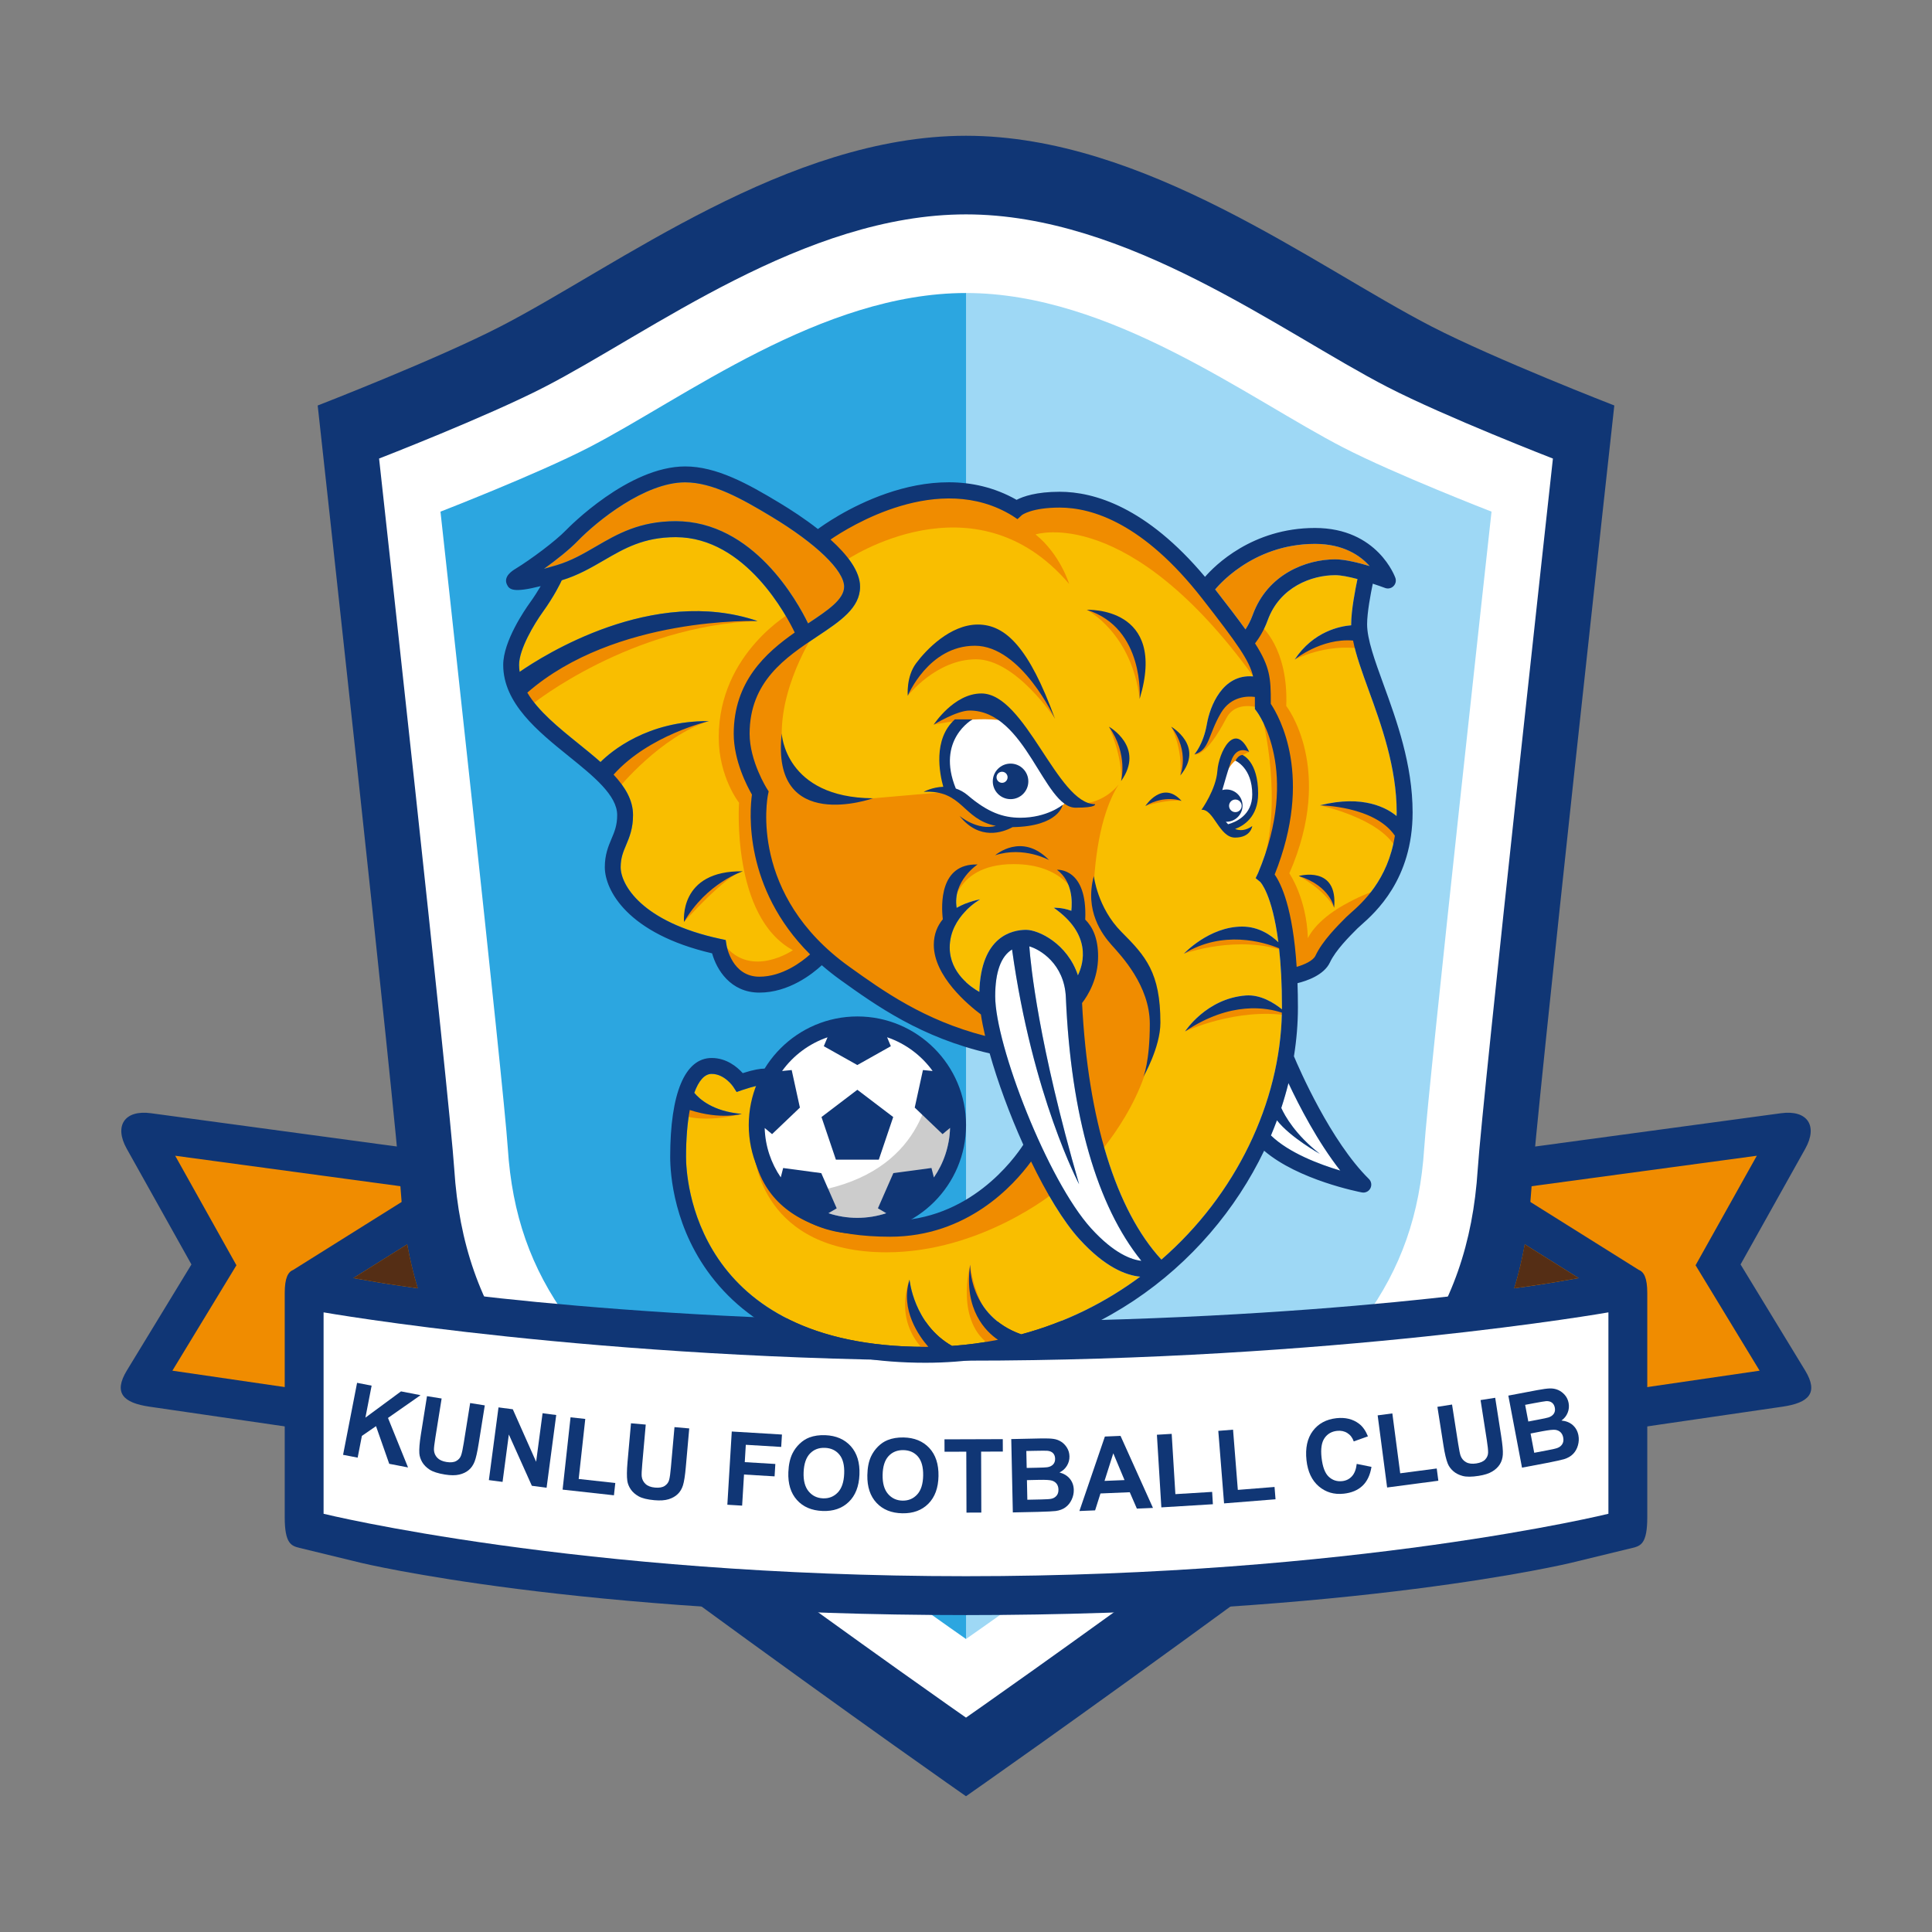<?xml version="1.0" encoding="utf-8"?>
<!-- Created by @FCLOGO 2022-06-08 20:21:04 . https://fclogo.top/ -->
<!-- FOR PERSONAL USE ONLY NOT FOR COMMERCIAL USE -->
<svg version="1.1" xmlns="http://www.w3.org/2000/svg" xmlns:xlink="http://www.w3.org/1999/xlink" x="0px" y="0px"
	 viewBox="0 0 800 800" enable-background="new 0 0 800 800" xml:space="preserve">
<rect x="0" y="0" width="800" height="800" fill="#808080" stroke="none"/>
<g>
	<g>
		<path fill="#103675" d="M79.27,523.58l-26.73,43.89c-5.69,9.36-1.51,13.41,9.33,15l105.63,15.4c10.83,1.58,20.8-6.01,22.14-16.88
			l10.06-81.36c1.34-10.87-6.43-20.96-17.28-22.43L62.49,460.96c-10.85-1.47-15.36,5.15-10.01,14.71L79.27,523.58z"/>
		<path fill="#103675" d="M720.73,523.58l26.73,43.89c5.69,9.36,1.51,13.41-9.33,15l-105.63,15.4c-10.83,1.58-20.8-6.01-22.14-16.88
			l-10.06-81.36c-1.34-10.87,6.44-20.96,17.29-22.43l119.92-16.24c10.85-1.47,15.36,5.15,10.01,14.71L720.73,523.58z"/>
		<polygon fill="#F08C00" points="72.54,478.57 184.22,493.68 173.25,582.44 71.38,567.57 97.9,523.92 		"/>
		<polygon fill="#F08C00" points="727.46,478.57 615.78,493.68 626.76,582.44 728.62,567.57 702.1,523.92 		"/>
	</g>
	<g>
		<path fill="#103675" d="M592.86,135.23c-48.65-25.06-119-79.01-192.86-79.01s-144.21,53.95-192.86,79.01
			c-26.34,13.57-75.59,32.68-75.59,32.68s32.35,293.52,34.38,325.05c4.39,68.03,38.19,109.12,117.05,166.79
			C356.5,713.51,400,743.78,400,743.78s43.5-30.27,117.02-84.04c78.85-57.67,112.66-98.76,117.05-166.79
			c2.03-31.53,34.38-325.05,34.38-325.05S619.2,148.79,592.86,135.23z"/>
		<path fill="#FFFFFF" d="M574.6,160.3C530.56,137.62,466.87,88.77,400,88.77c-66.87,0-130.56,48.84-174.6,71.52
			c-23.84,12.28-68.43,29.58-68.43,29.58s29.29,265.73,31.13,294.27c3.97,61.59,34.57,98.79,105.96,151
			C360.62,683.82,400,711.23,400,711.23s39.38-27.4,105.94-76.08c71.39-52.21,101.99-89.41,105.96-151
			c1.84-28.54,31.13-294.27,31.13-294.27S598.44,172.58,574.6,160.3z"/>
		<path fill="#9ED8F5" d="M400,678.67c0,0,35.26-24.54,94.86-68.12c63.92-46.75,91.32-80.05,94.88-135.2
			c1.65-25.56,27.87-263.49,27.87-263.49s-39.93-15.49-61.28-26.49c-39.43-20.31-96.46-64.04-156.34-64.04V678.67z"/>
		<path fill="#2CA6E0" d="M400,678.67c0,0-35.26-24.54-94.86-68.12c-63.92-46.75-91.32-80.05-94.88-135.2
			c-1.65-25.56-27.87-263.49-27.87-263.49s39.93-15.49,61.28-26.49c39.43-20.31,96.46-64.04,156.34-64.04V678.67z"/>
	</g>
	<g>
		<path fill="#103675" d="M678.59,525.84l-51.1-32.02l-8.54,13.64l34.75,21.77c-3.38,0.59-6.84,1.18-10.08,1.75
			c0,0-94.6,16.36-243.61,16.36c-148.81,0-243.61-16.37-243.61-16.37c-3.24-0.56-6.69-1.16-10.08-1.74l34.74-21.77l-8.55-13.64
			l-51.12,32.03c-2.13,0.84-3.49,3.34-3.49,9.55v92.91c0,10.95,2.76,11.81,6.12,12.64c3.37,0.83,14.83,3.61,25.47,6.19
			c0,0,89.45,21.63,250.51,21.63c161.06,0,250.51-21.63,250.51-21.63c10.64-2.57,22.1-5.36,25.47-6.19
			c3.37-0.83,6.12-1.69,6.12-12.64v-92.92C682.1,529.17,680.73,526.67,678.59,525.84z"/>
		<path fill="#FFFFFF" d="M400,563.42c-152.14,0-266.01-20-266.01-20v83.4c0,0,105.05,25.85,266.01,25.85s266.01-25.85,266.01-25.85
			v-83.4C666.01,543.43,552.14,563.42,400,563.42z"/>
		<path fill="#552E15" d="M653.69,529.22c-3.38,0.59-6.84,1.18-10.08,1.75c0,0-5.74,0.99-16.6,2.49c1.78-5.88,3.22-11.94,4.36-18.22
			L653.69,529.22z"/>
		<path fill="#552E15" d="M172.98,533.45c-10.85-1.49-16.6-2.48-16.6-2.48c-3.24-0.56-6.69-1.16-10.08-1.74l22.31-13.98
			C169.76,521.51,171.2,527.57,172.98,533.45z"/>
	</g>
	<g>
		<g>
			<path fill="#F9BE00" d="M559.5,258.49c0,0.14,0.02,0.29,0.02,0.43c-4.45,0.35-15.67,2.42-23.43,14.2c0,0,10.89-8.97,24.18-7.88
				c1.2,6.01,3.68,12.87,6.45,20.5c5.18,14.24,11.62,31.96,11.62,50.66c0,0.52-0.04,1-0.05,1.5c-3.86-3.22-13.72-8.97-31.71-4.43
				c0,0,22.58,0.23,31.01,12.57c-2.87,18.34-13.47,27.76-18.4,32.12c-0.74,0.66-1.35,1.2-1.77,1.62c-3.69,3.69-9.86,9.86-12.7,15.93
				c-1,2.14-4.71,3.75-7.8,4.65c-1.57-24.34-6.43-34.44-9.11-38.23c16.19-40.5,1.87-65.51-1.6-70.69v-0.55
				c0.02-10.03-0.29-14.72-6.52-24.48c1.53-1.99,3.65-5.22,5.23-9.57c5-13.79,18.2-18.68,28-18.68c2.35,0,5.76,0.7,9.18,1.61
				C561.2,244.02,559.5,252.77,559.5,258.49z"/>
			<path fill="#F08C00" d="M544.5,225.21c11.74,0,18.72,4.8,22.63,9.18c-4.69-1.4-10.29-2.78-14.22-2.78
				c-11.92,0-28.03,6.03-34.19,23.02c-0.9,2.47-2,4.47-2.99,6c-3.17-4.43-7.3-9.82-12.68-16.72l0.17,0.13
				C503.37,243.85,518.04,225.21,544.5,225.21z"/>
			<path fill="#F08C00" d="M239.13,224.08c8.15-8.42,27.95-24.36,44.57-24.36c11.31,0,23.38,6.73,35.79,14.22
				c18.54,11.19,30.05,22.31,30.05,29c0,5.28-6.81,9.81-14.7,15.06c-0.08,0.05-0.16,0.11-0.24,0.16c-4.4-9.08-22.7-42.34-54.8-42.34
				c-15.03,0-24.21,5.34-33.08,10.5c-5.19,3.02-10.1,5.87-16.15,7.69c-2.01,0.6-3.79,1.11-5.35,1.54
				C230.31,231.88,235.81,227.52,239.13,224.08z"/>
			<path fill="#F9BE00" d="M314.43,404.43c-11.24,0-13.49-12.45-13.58-12.96l-0.36-2.22l-2.2-0.47
				c-32.66-7.02-41.29-22.5-41.29-29.7c0-3.84,1.04-6.31,2.25-9.17c1.35-3.2,2.87-6.82,2.87-12.41c0-6.15-3.24-11.57-8.05-16.74
				c14.57-16.35,39.39-22.15,39.39-22.15c-25.44-0.2-40.51,12.66-44.8,16.93c-2.85-2.53-5.94-5.03-9.09-7.57
				c-8.24-6.66-16.67-13.47-21.22-21.16c36.44-31.79,95.34-29.65,95.34-29.65c-43.24-14.7-88.76,14.29-98.52,21.05
				c-0.14-0.95-0.24-1.9-0.24-2.88c0-6.57,6.35-17.1,9.71-21.76c4.9-6.8,7.49-12.24,7.97-13.3c6.73-2.04,12.16-5.2,17.42-8.25
				c8.49-4.94,16.52-9.6,29.77-9.6c29.08,0,46.25,33.13,49.28,39.5c-12.03,8.43-25.26,20.29-25.26,41.94
				c0,11.15,5.58,21.78,7.54,25.17c-0.95,6.84-3.54,38.65,24.08,66.16C332,398.28,323.96,404.43,314.43,404.43z"/>
			<path fill="#FFFFFF" d="M419.07,393.16c8.43,60.79,27.77,97.23,27.77,97.23c-16.88-58.33-20.06-90.82-20.62-98.52
				c4.26,1.18,14.54,7.14,15.13,21.12c2.08,48.81,12.86,86.33,31.27,109.09c-4.07-0.43-11.28-2.96-20.79-13.41
				c-18.04-19.85-39.74-75.94-39.74-96.18C412.09,402.47,414.49,395.94,419.07,393.16z"/>
			<path fill="#F9BE00" d="M284.07,479.05c0-7.54,0.55-14.1,1.55-19.42c12.81,4.14,21.5,1.62,21.5,1.62
				c-11.87-1-17.53-6.17-19.64-8.73c1.81-5.02,4.26-7.85,7.2-7.85c5.38,0,8.91,5.28,8.94,5.32l1.4,2.17l2.44-0.84
				c2.19-0.75,4.55-1.42,6.35-1.83c-2.16,8.95-6.5,29.53,5.65,45.02c9.16,11.67,25.68,17.59,49.11,17.59
				c31.93,0,51.17-21.26,58.38-31.15c6.33,13.09,13.35,24.82,20.01,32.14c10.6,11.66,19.3,15,25.19,15.55
				c-14.3,10.63-30.85,18.93-49.28,23.89c-21.82-7.71-21.14-28.84-21.14-28.84c-2.7,18.75,6.51,27.69,11.51,31.09
				c-6.16,1.22-12.51,2.08-19.03,2.54c-15.92-9.03-17.59-27.41-17.59-27.41c-3.95,12.41,3.95,23.4,7.78,27.78
				c-0.4,0-0.79,0.02-1.19,0.02C286.85,557.69,284.07,487.1,284.07,479.05z"/>
			<path fill="#F9BE00" d="M480.91,521.58c-18.82-20.41-30.44-58.02-32.85-106.24c2.54-3.29,6.64-10.06,6.64-19.33
				c0-7.56-2.33-12.27-5.33-15.23c0.95-21.65-11.68-20.62-11.68-20.62c6.42,4.86,6.35,13.17,5.93,16.99
				c-3.87-1.46-7.27-1.26-7.27-1.26c15.68,10.95,12.44,22.88,9.99,27.96c-4.34-13.11-16.28-18.82-21.45-18.82
				c-5.69,0-18.73,2.56-19.36,25.69c-3.35-1.87-12.28-7.83-12.28-18.38c0-12.98,12.62-19.93,12.62-19.93s-4.9,0.75-9.75,3.54
				c-1.81-11.11,8.66-17.99,8.66-17.99c-15.74-0.45-15.07,16.74-14.38,22.69c-2.2,2.65-3.73,6.11-3.73,10.6
				c0,12.99,14.26,24.88,19.5,28.81c0.41,2.72,1,5.71,1.75,8.9c-25.25-6.47-42.29-18.66-56.27-28.68
				c-41.52-29.76-33.97-69.6-33.63-71.27l0.27-1.31l-0.72-1.13c-0.07-0.11-7.17-11.39-7.17-22.74c0-21.67,14.92-31.6,28.09-40.36
				c9.46-6.3,17.64-11.73,17.64-20.54c0-6.42-5.35-13.3-12.23-19.51c7.55-5.18,44.85-28.66,75.37-9.82l2.04,1.37l1.83-1.68
				c0.04-0.03,3.98-3.11,15.65-3.11c13.51,0,34.7,6.53,58.98,37.63c14.73,18.88,19.54,25.69,21.11,32.28
				c-12.72-1.1-17.88,12.46-19.13,19.71c-1.46,8.47-5.18,12.56-5.18,12.56c6.34-1.71,5.67-8.17,11.03-17.19
				c4.17-7.02,11.13-6.95,14.02-6.58c0,0.73,0,1.48,0,2.29l0,1.61l0.01,1.12l0.67,0.88c0.75,0.99,18.29,24.82,0.67,66.96l-1.04,2.18
				l1.9,1.55c0.07,0.06,4.97,5.03,7.52,24.98c-3.05-2.94-8.13-6.48-14.97-6.48c-13.77,0-24.14,11.22-24.14,11.22
				c16.08-9.84,32.74-4.93,39.4-2.23c0.72,6.57,1.2,14.59,1.2,24.42c0,0.28-0.01,0.57-0.01,0.85c-3.22-2.61-8.84-6.2-14.99-5.73
				c-16.38,1.26-25.12,14.87-25.12,14.87c18.89-12.72,34.05-9.8,40.08-7.75C530.1,456.46,511.83,494.73,480.91,521.58z"/>
			<path fill="#FFFFFF" d="M526.27,470.17c0.88-2.08,1.71-4.18,2.49-6.28c5.51,7.07,17.75,13.89,17.75,13.89
				c-10.12-7.91-14.46-15.69-15.96-19c1.12-3.41,2.11-6.84,2.97-10.29c4.44,9.46,12.12,24.32,21.47,36.23
				C546.17,482.09,533.69,477.36,526.27,470.17z"/>
		</g>
		<g>
			<path fill="#F08C00" d="M220.8,291.29c0,0,40.24-32.19,92.91-34.14c0,0-49.26-8.29-98.52,30.97L220.8,291.29z"/>
			<path fill="#F08C00" d="M256.28,326.16c0,0,17.25-21.15,37.19-27.55c0,0-31.15,4.69-41.39,22.62L256.28,326.16z"/>
			<path fill="#F08C00" d="M283.25,381.76c0,0,17.22-19.42,24.35-20.97C307.61,360.79,286.91,363.29,283.25,381.76z"/>
			<path fill="#F08C00" d="M327.97,253.37c0,0-30.36,16.83-30.36,51.94c0,16.46,8.41,27.07,8.41,27.07s-3.29,47.18,22.31,61.08
				c0,0-17.37,11.89-28.35-2.19c0,0-2.56,17.01,17.01,17.01c12.56,0,21.82-13.84,21.82-13.84s43.4,36.58,72.91,37.8l-2.92-16.34
				c0,0-18.29-10.49-18.29-25.6c0-7.62,3.41-10.73,3.41-10.73s-0.67-21.76,25.85-21.76c20.48,0,25.6,12.8,25.6,12.8l0.73,10.42
				c0,0,12.8,19.39-1.46,31.82c0,0,1.1,44.99,9.51,65.84c0,0,23.41-25.6,23.41-53.4c0-27.8-25.24-40.97-24.87-53.77
				c0.37-12.8,2.19-33.65,10.61-46.82c0,0-6.4,9.14-18.65,8.05c0,0-1.42-3.41-8,3.66c-6.58,7.07-27.36,7.07-44.43-8.53l-30.72,2.68
				c0,0-14.39,2.22-23.93-2.01c-9.36-4.15-13.87-14.67-13.87-24.81c0-22.19,14.63-43.4,14.63-43.4S328.57,258.37,327.97,253.37z"/>
			<path fill="#FFFFFF" d="M398.8,299.09c0,0,11.7-4.88,19.39,1.1c7.68,5.97,23.99,31.48,23.99,31.48s-2.68,2.03-6.95,5.69
				s-30.82,5.62-41.79-10.71C382.47,310.31,398.8,299.09,398.8,299.09z"/>
			<path fill="#F08C00" d="M386.61,300.07c0,0,16.16-3.54,28.77-1.71C415.39,298.36,413.59,280.77,386.61,300.07z"/>
			<path fill="#F08C00" d="M350.28,232.03c0,0,53.16-36.33,92.42,9.75c0,0-3.66-12.19-13.9-20.48c0,0,38.36-12.78,90.29,58.95
				c0,0,8.6,8.96-4.21-15.18c-12.8-24.14-65.23-75.96-93.88-54.26c0,0-35.42-22.92-80.59,12.19L350.28,232.03z"/>
			<path fill="#F08C00" d="M375.88,288.12c0,0,11.71-15.12,28.29-15.12c16.58,0,32.68,24.63,32.68,24.63s-15.61-34.38-33.41-34.38
				C385.64,263.25,375.88,288.12,375.88,288.12z"/>
			<path fill="#F08C00" d="M450.01,252.52c0,0,18.59,9.45,21.89,36.88C471.9,289.4,477.63,254.71,450.01,252.52z"/>
			<path fill="#F08C00" d="M484.97,300.92c0,0,4.85,8.9,3.75,20.21C488.72,321.13,495.46,308.36,484.97,300.92z"/>
			<path fill="#F08C00" d="M459.19,300.92c0,0,5.64,12.13,5.03,22.49C464.22,323.42,469.64,311.77,459.19,300.92z"/>
			<path fill="#F08C00" d="M474.27,333.75c0,0,8.72-2.9,15-2.1C489.27,331.65,481.65,328.45,474.27,333.75z"/>
			<path fill="#FFFFFF" d="M507.83,318.3c0,0,2.01-4.11,6.04-3.38c0,0,5.58,1.65,5.58,15.91c0,9.69-11.25,11.8-11.25,11.8
				l-6.31-11.43L507.83,318.3z"/>
			<path fill="#F08C00" d="M517.25,311.35c0,0-6.47,2.44-8.9,7.74C508.35,319.09,510.43,304.58,517.25,311.35z"/>
			<path fill="#F08C00" d="M494.58,312.38c0,0,4.39,1.89,13.23-15c4.1-7.83,13.9-4.15,13.9-4.15l0.49-7.8c0,0-7.03-1.81-13.9,4.88
				C502.84,295.63,499.27,308.73,494.58,312.38z"/>
			<path fill="#F08C00" d="M522.74,297.26c0,0,8.96,34.75-0.37,62C522.37,359.26,540.48,327.81,522.74,297.26z"/>
			<path fill="#F08C00" d="M522.19,259.22c0,0,11.34,9.14,10.42,33.1c0,0,20.3,25.79,1.28,69.31c0,0,7.13,10.24,7.68,26.88
				c0,0,2.8-7.01,15-13.84s16.58-6.34,16.58-6.34s-13.41,10.49-19.02,20.73c-5.61,10.24-19.26,16.58-19.26,16.58
				s-1.71-29.02-10.24-41.45c0,0,16.22-46.09-1.71-71.69c0,0,4.39-17.07-9.27-27.07L522.19,259.22z"/>
			<path fill="#F08C00" d="M536.09,273.12c0,0,12.68-6.71,27.31-4.51l-0.85-5.49C562.55,263.13,545.48,262.52,536.09,273.12z"/>
			<path fill="#F08C00" d="M546.58,333.48c0,0,25.12,5.36,31.46,17.8l1.95-6.58C579.99,344.69,571.94,330.79,546.58,333.48z"/>
			<path fill="#F08C00" d="M537.8,362.74c0,0,10.61,5.49,14.63,13.17C552.43,375.9,552,364.57,537.8,362.74z"/>
			<path fill="#F08C00" d="M490.25,394.92c0,0,22.31-8.17,42.43-0.85C532.68,394.07,509.14,376.51,490.25,394.92z"/>
			<path fill="#F08C00" d="M490.73,427.11c0,0,21.09-10,42.92-6.58C533.65,420.53,508.29,407,490.73,427.11z"/>
			<path fill="#F08C00" d="M436.6,493.68c0,0-30.36,24.87-69.5,24.87c-51.57,0-54.5-39.44-54.5-39.44s17.56,29.69,55.96,29.69
				s58.77-34.38,58.77-34.38L436.6,493.68z"/>
			<path fill="#F08C00" d="M401.73,523.68c0,0-6.58,23.9,8.78,33.65l8.29-2.44C418.8,554.89,404.66,545.87,401.73,523.68z"/>
			<path fill="#F08C00" d="M376.61,529.89c0,0-7.07,16.58,6.46,29.63l5.85,0.37C388.93,559.89,376.86,547.09,376.61,529.89z"/>
			<path fill="#F08C00" d="M283.59,462.11c0,0,8.29,2.93,23.53-0.85c0,0-19.14-0.49-23.29-4.02L283.59,462.11z"/>
		</g>
		<g>
			<path fill="#103675" d="M535.79,437.39c1.09-6.76,1.65-13.54,1.65-20.28c0-3.55-0.06-6.87-0.17-10
				c3.78-0.93,10.97-3.33,13.43-8.6c2.34-5.02,8-10.68,11.38-14.06c0.35-0.35,0.86-0.8,1.48-1.35c5.84-5.17,21.37-18.91,21.37-46.7
				c0-19.86-6.66-38.19-12.02-52.91c-3.66-10.07-6.82-18.76-6.82-25c0-4.87,1.48-12.66,2.35-16.8c2.11,0.69,3.92,1.34,5.08,1.77
				c1.19,0.45,2.54,0.18,3.45-0.71c0.92-0.88,1.24-2.21,0.84-3.42c-0.07-0.21-7.27-20.71-33.3-20.71
				c-26.08,0-41.61,15.72-45.54,20.24c-24.3-28.95-45.97-35.23-60.17-35.23c-9.66,0-15.13,1.93-17.85,3.34
				c-36.88-20.96-79.28,9.86-82.27,12.1c-5.42-4.25-11.17-7.98-15.77-10.76c-13.23-7.99-26.19-15.17-39.19-15.17
				c-23.54,0-48.27,25.29-49.31,26.36c-4.47,4.62-14.56,12.11-20.81,15.94c-1.43,0.87-5.21,3.19-3.72,6.53
				c1,2.25,2.71,3.56,14.01,0.73c-1.16,1.98-2.68,4.39-4.56,7.01c-1.83,2.54-10.96,15.69-10.96,25.61
				c0,15.91,14.39,27.52,27.08,37.77c10.34,8.35,20.11,16.23,20.11,24.41c0,4.25-1.09,6.85-2.36,9.85
				c-1.3,3.07-2.76,6.56-2.76,11.73c0,9.52,9.42,27.54,44.43,35.68c1.82,6.62,7.53,16.26,19.58,16.26
				c12.18,0,21.94-7.73,25.84-11.34c2.37,2.05,4.9,4.08,7.65,6.05c14.97,10.73,33.49,23.96,61.86,30.46
				c3.29,11.68,8.21,25.12,13.93,37.82c-3.82,5.89-22.31,31.5-55.15,31.5c-21.3,0-36.08-5.07-43.93-15.07
				c-10.73-13.68-5.95-33.2-4.16-40.55c0.5-2.06,0.71-2.91,0.65-3.77c-0.09-1.18-0.71-2.23-1.71-2.88
				c-0.9-0.59-2.72-1.79-11.88,1.12c-2.22-2.47-6.64-6.27-12.85-6.27c-11.09,0-17.19,14.55-17.19,40.97
				c0,6.71,1.33,30.22,18.48,51.28c18.35,22.53,47.7,33.95,87.23,33.95c66.3,0,116.97-39.3,140.23-87.8
				c14.15,12.14,39.33,17.05,40.46,17.27c0.21,0.04,0.41,0.06,0.62,0.06c1.21,0,2.34-0.66,2.91-1.76c0.67-1.28,0.43-2.86-0.6-3.87
				C550.96,472.54,537.88,442.38,535.79,437.39z M559.5,258.49c0,0.14,0.02,0.29,0.02,0.43c-4.45,0.35-15.67,2.42-23.43,14.2
				c0,0,10.89-8.97,24.18-7.88c1.2,6.01,3.68,12.87,6.45,20.5c5.18,14.24,11.62,31.96,11.62,50.66c0,0.52-0.04,1-0.05,1.5
				c-3.86-3.22-13.72-8.97-31.71-4.43c0,0,22.58,0.23,31.01,12.57c-2.87,18.34-13.47,27.76-18.4,32.12
				c-0.74,0.66-1.35,1.2-1.77,1.62c-3.69,3.69-9.86,9.86-12.7,15.93c-1,2.14-4.71,3.75-7.8,4.65c-1.57-24.34-6.43-34.44-9.11-38.23
				c16.19-40.5,1.87-65.51-1.6-70.69v-0.55c0.02-10.03-0.29-14.72-6.52-24.48c1.53-1.99,3.65-5.22,5.23-9.57
				c5-13.79,18.2-18.68,28-18.68c2.35,0,5.76,0.7,9.18,1.61C561.2,244.02,559.5,252.77,559.5,258.49z M544.5,225.21
				c11.74,0,18.72,4.8,22.63,9.18c-4.69-1.4-10.29-2.78-14.22-2.78c-11.92,0-28.03,6.03-34.19,23.02c-0.9,2.47-2,4.47-2.99,6
				c-3.17-4.43-7.3-9.82-12.68-16.72l0.17,0.13C503.37,243.85,518.04,225.21,544.5,225.21z M239.13,224.08
				c8.15-8.42,27.95-24.36,44.57-24.36c11.31,0,23.38,6.73,35.79,14.22c18.54,11.19,30.05,22.31,30.05,29
				c0,5.28-6.81,9.81-14.7,15.06c-0.08,0.05-0.16,0.11-0.24,0.16c-4.4-9.08-22.7-42.34-54.8-42.34c-15.03,0-24.21,5.34-33.08,10.5
				c-5.19,3.02-10.1,5.87-16.15,7.69c-2.01,0.6-3.79,1.11-5.35,1.54C230.31,231.88,235.81,227.52,239.13,224.08z M314.43,404.43
				c-11.24,0-13.49-12.45-13.58-12.96l-0.36-2.22l-2.2-0.47c-32.66-7.02-41.29-22.5-41.29-29.7c0-3.84,1.04-6.31,2.25-9.17
				c1.35-3.2,2.87-6.82,2.87-12.41c0-6.15-3.24-11.57-8.05-16.74c14.57-16.35,39.39-22.15,39.39-22.15
				c-25.44-0.2-40.51,12.66-44.8,16.93c-2.85-2.53-5.94-5.03-9.09-7.57c-8.24-6.66-16.67-13.47-21.22-21.16
				c36.44-31.79,95.34-29.65,95.34-29.65c-43.24-14.7-88.76,14.29-98.52,21.05c-0.14-0.95-0.24-1.9-0.24-2.88
				c0-6.57,6.35-17.1,9.71-21.76c4.9-6.8,7.49-12.24,7.97-13.3c6.73-2.04,12.16-5.2,17.42-8.25c8.49-4.94,16.52-9.6,29.77-9.6
				c29.08,0,46.25,33.13,49.28,39.5c-12.03,8.43-25.26,20.29-25.26,41.94c0,11.15,5.58,21.78,7.54,25.17
				c-0.95,6.84-3.54,38.65,24.08,66.16C332,398.28,323.96,404.43,314.43,404.43z M419.07,393.16c8.43,60.79,27.77,97.23,27.77,97.23
				c-16.88-58.33-20.06-90.82-20.62-98.52c4.26,1.18,14.54,7.14,15.13,21.12c2.08,48.81,12.86,86.33,31.27,109.09
				c-4.07-0.43-11.28-2.96-20.79-13.41c-18.04-19.85-39.74-75.94-39.74-96.18C412.09,402.47,414.49,395.94,419.07,393.16z
				 M284.07,479.05c0-7.54,0.55-14.1,1.55-19.42c12.81,4.14,21.5,1.62,21.5,1.62c-11.87-1-17.53-6.17-19.64-8.73
				c1.81-5.02,4.26-7.85,7.2-7.85c5.38,0,8.91,5.28,8.94,5.32l1.4,2.17l2.44-0.84c2.19-0.75,4.55-1.42,6.35-1.83
				c-2.16,8.95-6.5,29.53,5.65,45.02c9.16,11.67,25.68,17.59,49.11,17.59c31.93,0,51.17-21.26,58.38-31.15
				c6.33,13.09,13.35,24.82,20.01,32.14c10.6,11.66,19.3,15,25.19,15.55c-14.3,10.63-30.85,18.93-49.28,23.89
				c-21.82-7.71-21.14-28.84-21.14-28.84c-2.7,18.75,6.51,27.69,11.51,31.09c-6.16,1.22-12.51,2.08-19.03,2.54
				c-15.92-9.03-17.59-27.41-17.59-27.41c-3.95,12.41,3.95,23.4,7.78,27.78c-0.4,0-0.79,0.02-1.19,0.02
				C286.85,557.69,284.07,487.1,284.07,479.05z M480.91,521.58c-18.82-20.41-30.44-58.02-32.85-106.24
				c2.54-3.29,6.64-10.06,6.64-19.33c0-7.56-2.33-12.27-5.33-15.23c0.95-21.65-11.68-20.62-11.68-20.62
				c6.42,4.86,6.35,13.17,5.93,16.99c-3.87-1.46-7.27-1.26-7.27-1.26c15.68,10.95,12.44,22.88,9.99,27.96
				c-4.34-13.11-16.28-18.82-21.45-18.82c-5.69,0-18.73,2.56-19.36,25.69c-3.35-1.87-12.28-7.83-12.28-18.38
				c0-12.98,12.62-19.93,12.62-19.93s-4.9,0.75-9.75,3.54c-1.81-11.11,8.66-17.99,8.66-17.99c-15.74-0.45-15.07,16.74-14.38,22.69
				c-2.2,2.65-3.73,6.11-3.73,10.6c0,12.99,14.26,24.88,19.5,28.81c0.41,2.72,1,5.71,1.75,8.9c-25.25-6.47-42.29-18.66-56.27-28.68
				c-41.52-29.76-33.97-69.6-33.63-71.27l0.27-1.31l-0.72-1.13c-0.07-0.11-7.17-11.39-7.17-22.74c0-21.67,14.92-31.6,28.09-40.36
				c9.46-6.3,17.64-11.73,17.64-20.54c0-6.42-5.35-13.3-12.23-19.51c7.55-5.18,44.85-28.66,75.37-9.82l2.04,1.37l1.83-1.68
				c0.04-0.03,3.98-3.11,15.65-3.11c13.51,0,34.7,6.53,58.98,37.63c14.73,18.88,19.54,25.69,21.11,32.28
				c-12.72-1.1-17.88,12.46-19.13,19.71c-1.46,8.47-5.18,12.56-5.18,12.56c6.34-1.71,5.67-8.17,11.03-17.19
				c4.17-7.02,11.13-6.95,14.02-6.58c0,0.73,0,1.48,0,2.29l0,1.61l0.01,1.12l0.67,0.88c0.75,0.99,18.29,24.82,0.67,66.96l-1.04,2.18
				l1.9,1.55c0.07,0.06,4.97,5.03,7.52,24.98c-3.05-2.94-8.13-6.48-14.97-6.48c-13.77,0-24.14,11.22-24.14,11.22
				c16.08-9.84,32.74-4.93,39.4-2.23c0.72,6.57,1.2,14.59,1.2,24.42c0,0.28-0.01,0.57-0.01,0.85c-3.22-2.61-8.84-6.2-14.99-5.73
				c-16.38,1.26-25.12,14.87-25.12,14.87c18.89-12.72,34.05-9.8,40.08-7.75C530.1,456.46,511.83,494.73,480.91,521.58z
				 M526.27,470.17c0.88-2.08,1.71-4.18,2.49-6.28c5.51,7.07,17.75,13.89,17.75,13.89c-10.12-7.91-14.46-15.69-15.96-19
				c1.12-3.41,2.11-6.84,2.97-10.29c4.44,9.46,12.12,24.32,21.47,36.23C546.17,482.09,533.69,477.36,526.27,470.17z"/>
			<path fill="#103675" d="M283.25,381.76c9.42-16.28,24.35-20.97,24.35-20.97C280.87,360.36,283.25,381.76,283.25,381.76z"/>
			<path fill="#103675" d="M323.7,303.73c-4.63,41.94,37.8,26.82,37.8,26.82C324.92,330.3,323.7,303.73,323.7,303.73z"/>
			<path fill="#103675" d="M403.68,267.39c19.26,0,33.16,30.24,33.16,30.24c-10.73-29.51-20.48-39.02-31.94-39.02
				s-21.46,10.49-25.6,16.09c-4.15,5.61-3.41,13.41-3.41,13.41S384.42,267.39,403.68,267.39z"/>
			<path fill="#103675" d="M471.9,289.4c11.7-38.59-21.89-36.88-21.89-36.88C474.15,260.08,471.9,289.4,471.9,289.4z"/>
			<path fill="#103675" d="M459.19,300.92c8.05,11.34,5.03,22.49,5.03,22.49C474.27,309.33,459.19,300.92,459.19,300.92z"/>
			<path fill="#103675" d="M488.72,321.13c10.24-12.25-3.75-20.21-3.75-20.21C492.84,311.35,488.72,321.13,488.72,321.13z"/>
			<path fill="#103675" d="M474.27,333.75c8.14-4.85,15-2.1,15-2.1C481.32,322.78,474.27,333.75,474.27,333.75z"/>
			<path fill="#103675" d="M412.09,354.14c11.89-3.84,22.31,2.01,22.31,2.01C423.07,344.45,412.09,354.14,412.09,354.14z"/>
			<path fill="#103675" d="M452.94,362.74c-3.9,14.39,3.41,24.14,7.32,28.53s15.85,16.83,15.85,32.68c0,15.85-2.68,21.95-2.68,21.95
				s7.07-12.19,7.07-22.43c0-20.73-6.1-27.55-16.09-37.55S452.94,362.74,452.94,362.74z"/>
			<path fill="#103675" d="M552.43,375.9c1.71-17.8-14.63-13.17-14.63-13.17C550.97,366.88,552.43,375.9,552.43,375.9z"/>
			<path fill="#103675" d="M453.43,332.99c-15.61,0-28.77-45.84-47.06-45.84c-11.46,0-19.75,12.92-19.75,12.92s9.51-5.85,14.87-5.85
				c23.41,0,30.72,40.23,43.89,40.23C454.4,334.45,453.43,332.99,453.43,332.99z"/>
			<path fill="#103675" d="M400.75,329.33c-1.62-1.38-3.3-2.26-4.96-2.81c-8.25-20.23,6.91-28.64,6.91-28.64h-7.31
				c-9.2,8.22-6.3,22.57-4.8,27.91c-4.59,0.13-8.12,2.09-8.12,2.09c16.25-0.87,15.96,11.35,29.89,14.09
				c-7.5,2.16-15.02-4.09-15.02-4.09c8.23,10.29,17.89,6.8,21.95,4.62c19.3-0.3,20.73-9.25,20.73-9.25s-6.34,5.36-17.56,5.36
				C415.38,338.6,409.05,336.4,400.75,329.33z"/>
			<path fill="#103675" d="M511.4,346.83c6.58,0,7.13-4.76,7.13-4.76c-2.74,1.9-5.11,2-7.11,1.19c3.32-1.22,9.55-4.82,9.55-14.66
				c0-13.41-6.46-15.97-6.46-15.97c-1.83,0-2.93,2.38-2.93,2.38s6.95,2.87,6.95,13.96c0,8.65-6.93,11.49-9.99,12.33
				c-0.34-0.33-0.66-0.68-0.96-1.04c0.08,0,0.15,0.02,0.24,0.02c3.69,0,6.69-3,6.69-6.69c0-3.69-2.99-6.69-6.69-6.69
				c-0.59,0-1.15,0.1-1.7,0.25c1.07-3.61,2.2-7.79,3.64-11.95c2.44-7.07,7.5-3.84,7.5-3.84c-6.04-13.17-12.62,0.18-13.17,7.86
				c-0.55,7.68-6.58,16.09-6.58,16.09C502.62,334.94,504.82,346.83,511.4,346.83z M511.54,331.07c1.44,0,2.61,1.17,2.61,2.61
				c0,1.44-1.17,2.61-2.61,2.61s-2.61-1.17-2.61-2.61C508.93,332.23,510.1,331.07,511.54,331.07z"/>
			<path fill="#103675" d="M425.81,323.55c0-4.07-3.3-7.36-7.36-7.36c-4.07,0-7.36,3.3-7.36,7.36c0,4.07,3.3,7.36,7.36,7.36
				C422.51,330.92,425.81,327.62,425.81,323.55z M414.93,324.15c-1.26,0-2.29-1.02-2.29-2.29c0-1.26,1.02-2.29,2.29-2.29
				c1.26,0,2.29,1.02,2.29,2.29C417.21,323.12,416.19,324.15,414.93,324.15z"/>
		</g>
	</g>
	<g>
		<circle fill="#FFFFFF" cx="355.03" cy="465.88" r="41.7"/>
		<path fill="#CCCCCC" d="M393.44,465.88c0-8.49-2.77-16.34-7.45-22.7c-0.7,14.13-7.71,46.53-56.64,51.22
			c6.81,6.14,15.82,9.88,25.69,9.88C376.21,504.29,393.44,487.06,393.44,465.88z"/>
		<g>
			<path fill="#103675" d="M355.03,420.89c-24.81,0-44.99,20.18-44.99,44.99c0,24.81,20.18,44.99,44.99,44.99
				s44.99-20.18,44.99-44.99C400.02,441.08,379.84,420.89,355.03,420.89z M343.02,502.36l3.44-2.01l-6.39-14.58l-15.78-2.12
				l-0.99,3.87c-4.01-5.86-6.43-12.87-6.66-20.44l3.06,2.54l11.52-10.99l-3.4-15.55l-3.97,0.4c4.63-6.42,11.18-11.35,18.81-13.95
				l-1.54,3.68l13.88,7.8l13.88-7.8l-1.55-3.7c7.65,2.6,14.22,7.54,18.86,13.97l-4.02-0.4l-3.4,15.55l11.52,10.99l3.11-2.58
				c-0.23,7.6-2.66,14.65-6.7,20.52l-1-3.92l-15.78,2.12l-6.39,14.58l3.46,2.02c-3.77,1.24-7.8,1.92-11.98,1.92
				C350.84,504.29,346.8,503.6,343.02,502.36z"/>
			<polygon fill="#103675" points="369.86,462.54 355.01,451.25 340.16,462.54 346.13,480.2 355.01,480.2 363.89,480.2 			"/>
		</g>
	</g>
	<g>
		<path fill="#103675" d="M142.06,602.41l5.8-29.81l6.02,1.17l-2.57,13.24l14.74-10.87l8.09,1.57l-13.48,9.43l8.3,20.5l-7.79-1.51
			l-5.47-15.59l-5.85,4.03l-1.75,9.01L142.06,602.41z"/>
		<path fill="#103675" d="M176.81,578.12l6.06,0.97l-2.6,16.24c-0.41,2.58-0.61,4.26-0.58,5.05c0.06,1.27,0.52,2.35,1.38,3.25
			c0.86,0.9,2.13,1.48,3.82,1.75c1.72,0.28,3.07,0.13,4.06-0.43c0.99-0.56,1.65-1.34,1.99-2.34c0.34-0.99,0.7-2.68,1.08-5.05
			l2.66-16.59l6.06,0.97l-2.52,15.75c-0.58,3.6-1.15,6.12-1.71,7.55c-0.57,1.43-1.37,2.59-2.41,3.47c-1.04,0.88-2.35,1.51-3.92,1.88
			c-1.57,0.37-3.54,0.37-5.91-0.01c-2.86-0.46-4.98-1.14-6.36-2.03c-1.37-0.9-2.41-1.94-3.1-3.14c-0.69-1.19-1.08-2.39-1.17-3.6
			c-0.12-1.78,0.09-4.35,0.62-7.71L176.81,578.12z"/>
		<path fill="#103675" d="M202.43,612.88l3.99-30.11l5.92,0.78l9.66,21.74l2.67-20.11l5.65,0.75l-3.99,30.11l-6.1-0.81l-9.53-21.24
			l-2.6,19.63L202.43,612.88z"/>
		<path fill="#103675" d="M232.96,616.82l3.29-29.94l6.1,0.67l-2.73,24.86l15.16,1.67l-0.56,5.09L232.96,616.82z"/>
		<path fill="#103675" d="M261.28,589.35l6.11,0.54l-1.45,16.38c-0.23,2.6-0.31,4.29-0.22,5.08c0.15,1.26,0.69,2.31,1.6,3.15
			c0.92,0.84,2.23,1.33,3.93,1.48c1.73,0.15,3.07-0.08,4.01-0.71c0.94-0.63,1.55-1.45,1.82-2.47c0.27-1.02,0.51-2.72,0.72-5.12
			l1.49-16.74l6.11,0.54l-1.41,15.89c-0.32,3.63-0.72,6.18-1.18,7.65c-0.46,1.47-1.18,2.68-2.16,3.63
			c-0.98,0.95-2.24,1.67-3.78,2.15c-1.54,0.48-3.51,0.61-5.9,0.4c-2.89-0.26-5.05-0.79-6.48-1.58c-1.43-0.8-2.54-1.77-3.31-2.91
			c-0.77-1.14-1.24-2.31-1.42-3.51c-0.25-1.77-0.22-4.35,0.08-7.73L261.28,589.35z"/>
		<path fill="#103675" d="M301.18,623.08l1.83-30.32l20.78,1.25l-0.31,5.13l-14.66-0.88l-0.43,7.18l12.66,0.76l-0.31,5.13
			l-12.66-0.76l-0.78,12.88L301.18,623.08z"/>
		<path fill="#103675" d="M326.44,609.58c0.12-3.09,0.69-5.67,1.7-7.73c0.75-1.52,1.75-2.87,2.99-4.05
			c1.24-1.18,2.59-2.04,4.03-2.58c1.92-0.72,4.12-1.04,6.59-0.94c4.47,0.18,7.99,1.71,10.57,4.59c2.57,2.88,3.76,6.79,3.56,11.73
			c-0.2,4.9-1.68,8.68-4.45,11.34c-2.77,2.66-6.39,3.9-10.85,3.72c-4.51-0.18-8.05-1.7-10.6-4.56
			C327.43,618.25,326.25,614.41,326.44,609.58z M332.76,609.62c-0.14,3.44,0.55,6.07,2.07,7.91c1.52,1.84,3.5,2.8,5.94,2.9
			c2.44,0.1,4.48-0.7,6.12-2.4c1.64-1.7,2.53-4.3,2.67-7.82c0.14-3.48-0.52-6.1-1.98-7.88c-1.46-1.77-3.45-2.71-5.97-2.81
			c-2.53-0.1-4.6,0.68-6.21,2.35C333.78,603.55,332.9,606.13,332.76,609.62z"/>
		<path fill="#103675" d="M359.15,610.84c0.05-3.09,0.56-5.68,1.53-7.76c0.72-1.53,1.68-2.9,2.9-4.11c1.22-1.21,2.54-2.1,3.97-2.66
			c1.91-0.77,4.09-1.13,6.57-1.09c4.47,0.08,8.03,1.53,10.67,4.35c2.64,2.82,3.91,6.71,3.82,11.65c-0.09,4.9-1.49,8.71-4.2,11.44
			c-2.71,2.72-6.3,4.04-10.76,3.96c-4.52-0.08-8.08-1.52-10.7-4.32C360.33,619.5,359.06,615.68,359.15,610.84z M365.47,610.75
			c-0.06,3.44,0.69,6.06,2.24,7.86c1.56,1.8,3.56,2.72,6,2.77c2.44,0.04,4.47-0.8,6.06-2.53c1.6-1.73,2.43-4.36,2.49-7.88
			c0.06-3.48-0.66-6.09-2.15-7.83c-1.5-1.74-3.51-2.63-6.03-2.68c-2.53-0.04-4.58,0.79-6.16,2.49
			C366.35,604.66,365.53,607.26,365.47,610.75z"/>
		<path fill="#103675" d="M400.2,626.34l-0.08-25.23l-9.01,0.03l-0.02-5.14l24.14-0.08l0.02,5.14l-8.99,0.03l0.08,25.23
			L400.2,626.34z"/>
		<path fill="#103675" d="M418.74,595.89l12.14-0.26c2.4-0.05,4.2,0.01,5.38,0.19c1.18,0.17,2.25,0.57,3.19,1.19
			c0.95,0.62,1.74,1.44,2.38,2.49c0.64,1.04,0.98,2.22,1.01,3.53c0.03,1.42-0.33,2.73-1.07,3.94c-0.74,1.2-1.76,2.12-3.06,2.74
			c1.86,0.5,3.3,1.39,4.33,2.66c1.02,1.28,1.55,2.79,1.59,4.55c0.03,1.38-0.26,2.73-0.88,4.05c-0.61,1.32-1.47,2.38-2.56,3.18
			c-1.09,0.8-2.46,1.31-4.08,1.53c-1.02,0.13-3.48,0.25-7.39,0.36l-10.33,0.22L418.74,595.89z M424.98,600.82l0.15,7.02l4.02-0.08
			c2.39-0.05,3.87-0.12,4.45-0.2c1.05-0.15,1.86-0.53,2.45-1.14c0.59-0.61,0.87-1.41,0.85-2.39c-0.02-0.94-0.29-1.7-0.82-2.27
			c-0.53-0.58-1.31-0.91-2.33-1.02c-0.61-0.06-2.36-0.05-5.24,0.01L424.98,600.82z M425.23,612.89l0.17,8.12l5.68-0.12
			c2.21-0.05,3.61-0.14,4.2-0.27c0.91-0.19,1.64-0.6,2.2-1.26c0.56-0.65,0.83-1.52,0.8-2.6c-0.02-0.91-0.26-1.68-0.71-2.31
			c-0.46-0.63-1.1-1.07-1.94-1.35c-0.84-0.27-2.66-0.38-5.45-0.32L425.23,612.89z"/>
		<path fill="#103675" d="M477.42,624.4l-6.67,0.28l-2.94-6.78l-12.13,0.51l-2.22,7l-6.5,0.27l10.55-30.84l6.48-0.27L477.42,624.4z
			 M465.64,612.87l-4.65-11.09l-3.63,11.43L465.64,612.87z"/>
		<path fill="#103675" d="M480.89,624.17l-1.84-30.07l6.12-0.37l1.53,24.96l15.22-0.93l0.31,5.11L480.89,624.17z"/>
		<path fill="#103675" d="M506.86,622.52l-2.39-30.03l6.11-0.49l1.98,24.93l15.2-1.21l0.41,5.1L506.86,622.52z"/>
		<path fill="#103675" d="M561.79,606.17l6.11,1.23c-0.55,3.39-1.79,6.01-3.72,7.83c-1.93,1.83-4.52,2.92-7.76,3.27
			c-4.01,0.44-7.45-0.58-10.33-3.03c-2.88-2.46-4.58-6.06-5.1-10.81c-0.55-5.03,0.33-9.07,2.62-12.13c2.29-3.06,5.55-4.82,9.78-5.29
			c3.69-0.4,6.81,0.36,9.36,2.3c1.51,1.14,2.74,2.88,3.69,5.22l-5.88,2.1c-0.53-1.53-1.41-2.68-2.64-3.46
			c-1.23-0.78-2.66-1.09-4.28-0.91c-2.24,0.24-3.97,1.24-5.18,3c-1.22,1.76-1.63,4.44-1.24,8.03c0.42,3.82,1.4,6.46,2.95,7.93
			c1.55,1.47,3.42,2.09,5.62,1.85c1.62-0.18,2.96-0.84,4.01-2C560.86,610.15,561.53,608.44,561.79,606.17z"/>
		<path fill="#103675" d="M574.38,615.94l-3.92-29.87l6.08-0.8l3.26,24.79l15.12-1.99l0.67,5.07L574.38,615.94z"/>
		<path fill="#103675" d="M595.2,582.54l6.06-0.95l2.54,16.25c0.4,2.58,0.74,4.24,1.01,4.98c0.45,1.19,1.22,2.08,2.31,2.67
			c1.09,0.59,2.48,0.75,4.18,0.49c1.72-0.27,2.96-0.82,3.72-1.66c0.76-0.84,1.15-1.78,1.17-2.84c0.02-1.05-0.16-2.76-0.53-5.14
			l-2.59-16.6l6.06-0.95l2.46,15.76c0.56,3.6,0.8,6.17,0.7,7.71c-0.09,1.54-0.5,2.89-1.22,4.05c-0.72,1.16-1.77,2.16-3.15,3
			c-1.38,0.84-3.26,1.44-5.63,1.81c-2.86,0.45-5.09,0.46-6.67,0.03c-1.58-0.43-2.89-1.11-3.91-2.03c-1.03-0.92-1.76-1.94-2.22-3.06
			c-0.66-1.66-1.26-4.16-1.78-7.52L595.2,582.54z"/>
		<path fill="#103675" d="M624.57,577.89l11.93-2.26c2.36-0.45,4.14-0.68,5.34-0.71c1.2-0.02,2.31,0.19,3.35,0.64
			c1.03,0.45,1.95,1.14,2.76,2.06c0.81,0.92,1.33,2.03,1.58,3.32c0.26,1.4,0.13,2.75-0.4,4.06c-0.53,1.31-1.39,2.38-2.57,3.21
			c1.92,0.19,3.49,0.82,4.71,1.91c1.22,1.09,1.99,2.5,2.32,4.22c0.26,1.36,0.19,2.74-0.2,4.14c-0.39,1.4-1.06,2.59-2,3.56
			c-0.95,0.97-2.2,1.7-3.77,2.18c-0.98,0.3-3.39,0.82-7.23,1.58l-10.16,1.92L624.57,577.89z M631.53,581.72l1.31,6.9l3.95-0.75
			c2.35-0.44,3.8-0.75,4.36-0.93c1.01-0.32,1.75-0.83,2.23-1.53c0.48-0.7,0.63-1.53,0.44-2.5c-0.17-0.92-0.57-1.62-1.19-2.1
			c-0.62-0.48-1.44-0.69-2.47-0.62c-0.61,0.05-2.33,0.34-5.17,0.87L631.53,581.72z M633.78,593.59l1.51,7.98l5.58-1.06
			c2.17-0.41,3.54-0.73,4.1-0.97c0.86-0.33,1.52-0.87,1.96-1.61c0.44-0.74,0.57-1.64,0.36-2.69c-0.17-0.9-0.53-1.61-1.08-2.16
			c-0.55-0.54-1.27-0.88-2.14-1.01c-0.88-0.13-2.68,0.07-5.43,0.58L633.78,593.59z"/>
	</g>
</g>
<g>
</g>
<g>
</g>
<g>
</g>
<g>
</g>
<g>
</g>
<g>
</g>
<g>
</g>
<g>
</g>
<g>
</g>
<g>
</g>
<g>
</g>
</svg>
